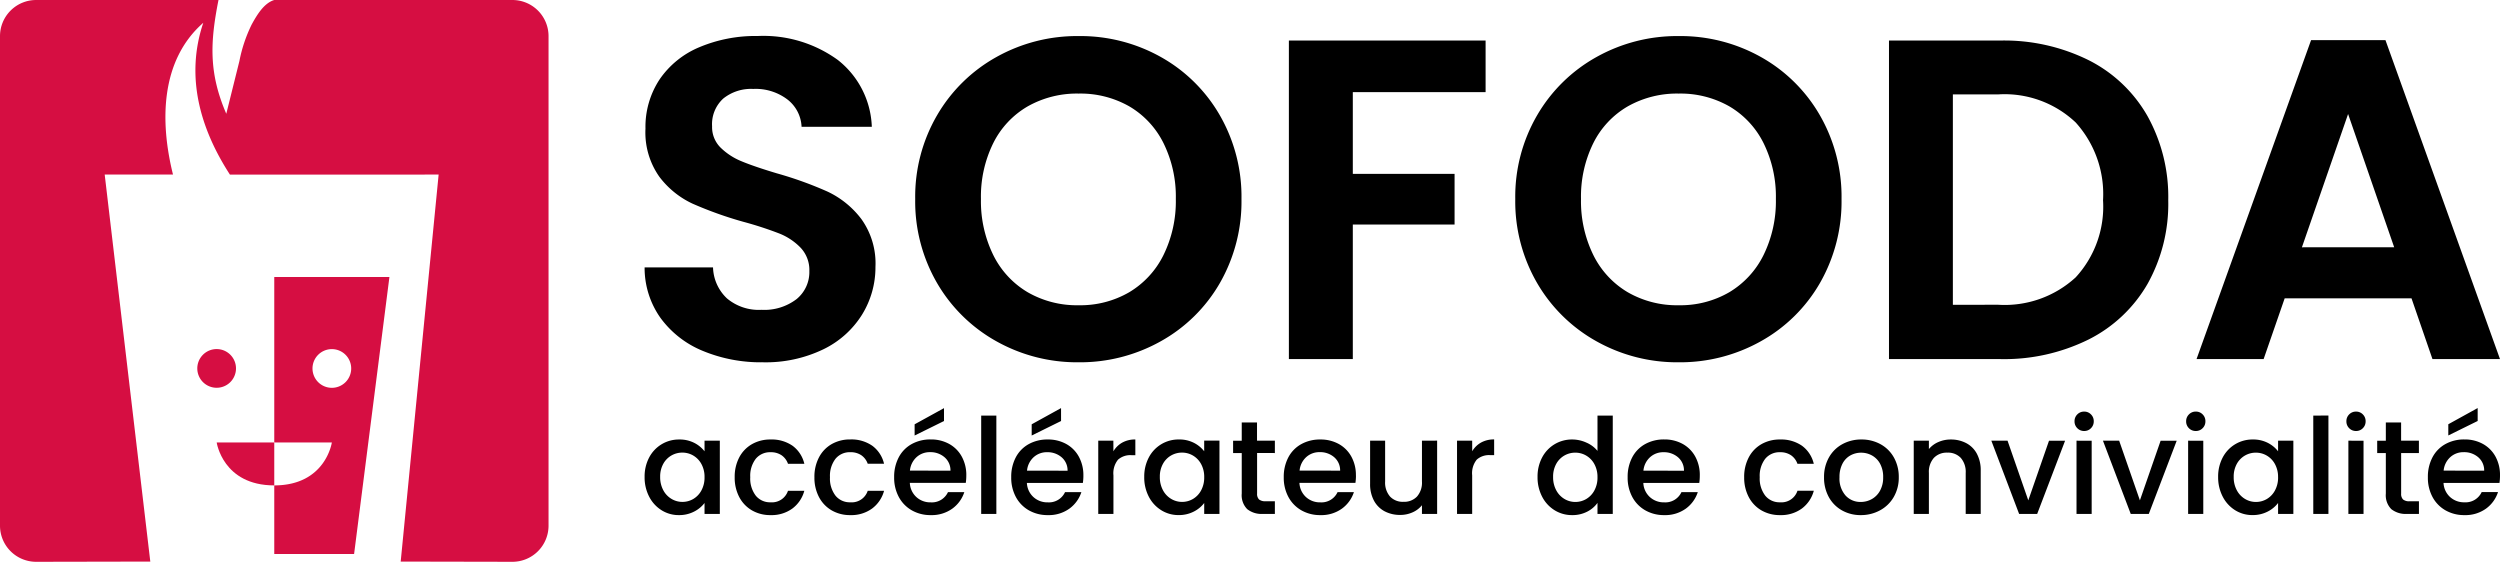 <svg xmlns="http://www.w3.org/2000/svg" width="222.895" height="50.089" viewBox="0 0 222.895 50.089"><g transform="translate(-639.32 -837.355)"><g transform="translate(696.792 840.567)"><path d="M.407-2.619A3.613,3.613,0,0,1,.816-4.361,3,3,0,0,1,1.929-5.539,2.983,2.983,0,0,1,3.487-5.96a2.85,2.85,0,0,1,1.345.3,2.729,2.729,0,0,1,.918.752v-.948H7.113V.674H5.75V-.3a2.682,2.682,0,0,1-.936.77A2.884,2.884,0,0,1,3.464.781,2.87,2.87,0,0,1,1.923.349,3.067,3.067,0,0,1,.816-.86,3.717,3.717,0,0,1,.407-2.619ZM5.75-2.6a2.364,2.364,0,0,0-.278-1.173,1.954,1.954,0,0,0-.729-.758,1.906,1.906,0,0,0-.971-.261,1.94,1.94,0,0,0-.971.255,1.921,1.921,0,0,0-.729.746,2.33,2.33,0,0,0-.278,1.167,2.432,2.432,0,0,0,.278,1.185,1.964,1.964,0,0,0,.735.776,1.884,1.884,0,0,0,.966.267,1.906,1.906,0,0,0,.971-.261,1.945,1.945,0,0,0,.729-.764A2.4,2.4,0,0,0,5.75-2.6Zm2.689,0a3.7,3.7,0,0,1,.409-1.771A2.907,2.907,0,0,1,9.98-5.545a3.273,3.273,0,0,1,1.659-.415A3.254,3.254,0,0,1,13.6-5.4a2.77,2.77,0,0,1,1.048,1.605H13.19a1.541,1.541,0,0,0-.569-.758,1.679,1.679,0,0,0-.983-.272,1.635,1.635,0,0,0-1.321.586A2.481,2.481,0,0,0,9.826-2.6a2.506,2.506,0,0,0,.492,1.647,1.628,1.628,0,0,0,1.321.592A1.5,1.5,0,0,0,13.19-1.387h1.457A2.917,2.917,0,0,1,13.581.195a3.147,3.147,0,0,1-1.943.586A3.237,3.237,0,0,1,9.98.36,2.948,2.948,0,0,1,8.848-.824,3.7,3.7,0,0,1,8.439-2.6Zm7.108,0a3.7,3.7,0,0,1,.409-1.771,2.907,2.907,0,0,1,1.131-1.179,3.273,3.273,0,0,1,1.659-.415,3.254,3.254,0,0,1,1.961.563,2.77,2.77,0,0,1,1.048,1.605H20.3a1.541,1.541,0,0,0-.569-.758,1.679,1.679,0,0,0-.983-.272,1.635,1.635,0,0,0-1.321.586A2.481,2.481,0,0,0,16.934-2.6a2.505,2.505,0,0,0,.492,1.647,1.628,1.628,0,0,0,1.321.592A1.5,1.5,0,0,0,20.3-1.387h1.457A2.917,2.917,0,0,1,20.689.195a3.147,3.147,0,0,1-1.943.586A3.237,3.237,0,0,1,17.088.36,2.948,2.948,0,0,1,15.956-.824,3.7,3.7,0,0,1,15.548-2.6Zm13.541-.154a4.222,4.222,0,0,1-.047.663H24.054A1.811,1.811,0,0,0,24.635-.83a1.832,1.832,0,0,0,1.28.474,1.58,1.58,0,0,0,1.54-.912h1.457A2.94,2.94,0,0,1,27.839.206a3.146,3.146,0,0,1-1.925.575A3.334,3.334,0,0,1,24.238.36,2.992,2.992,0,0,1,23.077-.824,3.614,3.614,0,0,1,22.656-2.6a3.7,3.7,0,0,1,.409-1.771,2.874,2.874,0,0,1,1.149-1.179,3.42,3.42,0,0,1,1.7-.415,3.325,3.325,0,0,1,1.647.4,2.846,2.846,0,0,1,1.125,1.131A3.408,3.408,0,0,1,29.089-2.749Zm-1.41-.427a1.537,1.537,0,0,0-.533-1.2,1.906,1.906,0,0,0-1.291-.45,1.735,1.735,0,0,0-1.2.444,1.857,1.857,0,0,0-.592,1.2ZM27.1-7.607,24.481-6.315v-1L27.1-8.756Zm4.668-.486V.674H30.416V-8.093Zm7.76,5.343a4.223,4.223,0,0,1-.047.663H34.491A1.811,1.811,0,0,0,35.072-.83a1.832,1.832,0,0,0,1.28.474,1.58,1.58,0,0,0,1.54-.912h1.457A2.941,2.941,0,0,1,38.277.206a3.146,3.146,0,0,1-1.925.575A3.334,3.334,0,0,1,34.675.36,2.992,2.992,0,0,1,33.514-.824,3.614,3.614,0,0,1,33.094-2.6,3.7,3.7,0,0,1,33.5-4.367a2.874,2.874,0,0,1,1.149-1.179,3.42,3.42,0,0,1,1.7-.415,3.325,3.325,0,0,1,1.647.4,2.846,2.846,0,0,1,1.125,1.131A3.408,3.408,0,0,1,39.527-2.749Zm-1.41-.427a1.537,1.537,0,0,0-.533-1.2,1.906,1.906,0,0,0-1.291-.45,1.735,1.735,0,0,0-1.2.444,1.857,1.857,0,0,0-.592,1.2Zm-.581-4.431L34.918-6.315v-1l2.618-1.445Zm4.668,2.7a2.121,2.121,0,0,1,.788-.776,2.33,2.33,0,0,1,1.167-.278v1.4h-.344a1.645,1.645,0,0,0-1.2.4,1.926,1.926,0,0,0-.409,1.4V.674H40.853V-5.853H42.2Zm2.749,2.287a3.613,3.613,0,0,1,.409-1.742,3,3,0,0,1,1.114-1.179,2.983,2.983,0,0,1,1.558-.421,2.85,2.85,0,0,1,1.345.3,2.729,2.729,0,0,1,.918.752v-.948h1.362V.674H50.3V-.3a2.682,2.682,0,0,1-.936.77,2.885,2.885,0,0,1-1.351.308,2.87,2.87,0,0,1-1.54-.432A3.067,3.067,0,0,1,45.361-.86,3.717,3.717,0,0,1,44.953-2.619ZM50.3-2.6a2.364,2.364,0,0,0-.278-1.173,1.954,1.954,0,0,0-.729-.758,1.906,1.906,0,0,0-.971-.261,1.94,1.94,0,0,0-.971.255,1.921,1.921,0,0,0-.729.746,2.33,2.33,0,0,0-.278,1.167,2.432,2.432,0,0,0,.278,1.185,1.964,1.964,0,0,0,.735.776,1.884,1.884,0,0,0,.966.267,1.906,1.906,0,0,0,.971-.261,1.945,1.945,0,0,0,.729-.764A2.4,2.4,0,0,0,50.3-2.6Zm4.715-2.156v3.613a.694.694,0,0,0,.172.527.854.854,0,0,0,.586.16H56.6V.674H55.532a2.055,2.055,0,0,1-1.4-.427,1.758,1.758,0,0,1-.486-1.386V-4.752h-.77v-1.1h.77V-7.476h1.362v1.623H56.6v1.1Zm8.814,2a4.223,4.223,0,0,1-.047.663H58.79A1.811,1.811,0,0,0,59.371-.83a1.832,1.832,0,0,0,1.279.474,1.58,1.58,0,0,0,1.54-.912h1.457A2.941,2.941,0,0,1,62.575.206,3.146,3.146,0,0,1,60.65.781,3.334,3.334,0,0,1,58.974.36,2.992,2.992,0,0,1,57.813-.824,3.614,3.614,0,0,1,57.392-2.6,3.7,3.7,0,0,1,57.8-4.367,2.874,2.874,0,0,1,58.95-5.545a3.42,3.42,0,0,1,1.7-.415,3.325,3.325,0,0,1,1.647.4,2.846,2.846,0,0,1,1.125,1.131A3.407,3.407,0,0,1,63.825-2.749Zm-1.41-.427a1.537,1.537,0,0,0-.533-1.2,1.906,1.906,0,0,0-1.291-.45,1.735,1.735,0,0,0-1.2.444,1.857,1.857,0,0,0-.592,1.2Zm8.648-2.677V.674H69.713V-.1a2.186,2.186,0,0,1-.835.634,2.649,2.649,0,0,1-1.1.231A2.927,2.927,0,0,1,66.4.449a2.311,2.311,0,0,1-.96-.948,3.075,3.075,0,0,1-.349-1.516V-5.853h1.339v3.637A1.9,1.9,0,0,0,66.87-.872a1.56,1.56,0,0,0,1.2.468,1.579,1.579,0,0,0,1.2-.468,1.879,1.879,0,0,0,.444-1.345V-5.853Zm3.128.948a2.121,2.121,0,0,1,.788-.776,2.33,2.33,0,0,1,1.167-.278v1.4H75.8a1.645,1.645,0,0,0-1.2.4,1.926,1.926,0,0,0-.409,1.4V.674H72.841V-5.853h1.351ZM80.02-2.619a3.613,3.613,0,0,1,.409-1.742,3,3,0,0,1,1.114-1.179,3.005,3.005,0,0,1,1.57-.421,3.061,3.061,0,0,1,1.262.278,2.582,2.582,0,0,1,.989.74V-8.093h1.362V.674H85.364V-.309a2.529,2.529,0,0,1-.918.782A2.849,2.849,0,0,1,83.1.781,2.921,2.921,0,0,1,81.543.349,3.052,3.052,0,0,1,80.429-.86,3.718,3.718,0,0,1,80.02-2.619Zm5.343.024a2.364,2.364,0,0,0-.278-1.173,1.954,1.954,0,0,0-.729-.758,1.906,1.906,0,0,0-.971-.261,1.94,1.94,0,0,0-.971.255,1.921,1.921,0,0,0-.729.746,2.33,2.33,0,0,0-.278,1.167,2.432,2.432,0,0,0,.278,1.185,1.964,1.964,0,0,0,.735.776,1.884,1.884,0,0,0,.966.267,1.906,1.906,0,0,0,.971-.261,1.945,1.945,0,0,0,.729-.764A2.4,2.4,0,0,0,85.364-2.6Zm9.122-.154a4.222,4.222,0,0,1-.047.663H89.451A1.811,1.811,0,0,0,90.031-.83a1.832,1.832,0,0,0,1.279.474,1.58,1.58,0,0,0,1.54-.912h1.457A2.94,2.94,0,0,1,93.236.206a3.146,3.146,0,0,1-1.925.575A3.334,3.334,0,0,1,89.634.36,2.992,2.992,0,0,1,88.473-.824,3.614,3.614,0,0,1,88.053-2.6a3.7,3.7,0,0,1,.409-1.771,2.874,2.874,0,0,1,1.149-1.179,3.42,3.42,0,0,1,1.7-.415,3.325,3.325,0,0,1,1.647.4,2.846,2.846,0,0,1,1.125,1.131A3.408,3.408,0,0,1,94.486-2.749Zm-1.41-.427a1.537,1.537,0,0,0-.533-1.2,1.906,1.906,0,0,0-1.291-.45,1.735,1.735,0,0,0-1.2.444,1.857,1.857,0,0,0-.592,1.2Zm5.367.581a3.7,3.7,0,0,1,.409-1.771,2.907,2.907,0,0,1,1.131-1.179,3.273,3.273,0,0,1,1.659-.415A3.254,3.254,0,0,1,103.6-5.4a2.77,2.77,0,0,1,1.048,1.605h-1.457a1.541,1.541,0,0,0-.569-.758,1.679,1.679,0,0,0-.983-.272,1.635,1.635,0,0,0-1.321.586A2.481,2.481,0,0,0,99.829-2.6a2.506,2.506,0,0,0,.492,1.647,1.628,1.628,0,0,0,1.321.592,1.5,1.5,0,0,0,1.552-1.031h1.457A2.917,2.917,0,0,1,103.585.195a3.147,3.147,0,0,1-1.943.586A3.237,3.237,0,0,1,99.983.36,2.948,2.948,0,0,1,98.852-.824,3.7,3.7,0,0,1,98.443-2.6ZM108.833.781a3.343,3.343,0,0,1-1.67-.421A3.021,3.021,0,0,1,105.99-.824a3.574,3.574,0,0,1-.427-1.771A3.505,3.505,0,0,1,106-4.361a3.028,3.028,0,0,1,1.2-1.185,3.472,3.472,0,0,1,1.694-.415,3.472,3.472,0,0,1,1.694.415,3.028,3.028,0,0,1,1.2,1.185,3.505,3.505,0,0,1,.438,1.765,3.432,3.432,0,0,1-.45,1.765A3.117,3.117,0,0,1,110.545.36,3.534,3.534,0,0,1,108.833.781Zm0-1.173a2.01,2.01,0,0,0,.977-.249,1.9,1.9,0,0,0,.74-.746,2.4,2.4,0,0,0,.284-1.208,2.45,2.45,0,0,0-.272-1.2,1.84,1.84,0,0,0-.723-.74,1.976,1.976,0,0,0-.971-.249,1.943,1.943,0,0,0-.966.249,1.776,1.776,0,0,0-.7.74,2.541,2.541,0,0,0-.261,1.2,2.29,2.29,0,0,0,.539,1.629A1.781,1.781,0,0,0,108.833-.392Zm8.021-5.568a2.927,2.927,0,0,1,1.38.32,2.275,2.275,0,0,1,.954.948,3.118,3.118,0,0,1,.344,1.516V.674h-1.339V-2.975a1.9,1.9,0,0,0-.438-1.345,1.56,1.56,0,0,0-1.2-.468,1.579,1.579,0,0,0-1.2.468,1.879,1.879,0,0,0-.444,1.345V.674H113.56V-5.853h1.351v.746a2.236,2.236,0,0,1,.847-.628A2.708,2.708,0,0,1,116.853-5.96Zm6.919,5.426,1.848-5.319h1.434L124.566.674h-1.611l-2.476-6.528h1.445Zm4.988-6.184a.837.837,0,0,1-.616-.249.837.837,0,0,1-.249-.616.837.837,0,0,1,.249-.616.837.837,0,0,1,.616-.249.823.823,0,0,1,.6.249.837.837,0,0,1,.249.616.837.837,0,0,1-.249.616A.823.823,0,0,1,128.76-6.718Zm.663.865V.674h-1.351V-5.853Zm4.3,5.319,1.848-5.319h1.434L134.518.674h-1.611L130.43-5.853h1.445Zm4.988-6.184a.837.837,0,0,1-.616-.249.837.837,0,0,1-.249-.616A.837.837,0,0,1,138.1-8.2a.837.837,0,0,1,.616-.249.823.823,0,0,1,.6.249.837.837,0,0,1,.249.616.837.837,0,0,1-.249.616A.823.823,0,0,1,138.712-6.718Zm.663.865V.674h-1.351V-5.853ZM140.7-2.619a3.612,3.612,0,0,1,.409-1.742,3,3,0,0,1,1.114-1.179,2.984,2.984,0,0,1,1.558-.421,2.85,2.85,0,0,1,1.345.3,2.729,2.729,0,0,1,.918.752v-.948h1.362V.674h-1.362V-.3a2.682,2.682,0,0,1-.936.77,2.884,2.884,0,0,1-1.351.308,2.87,2.87,0,0,1-1.54-.432A3.067,3.067,0,0,1,141.111-.86,3.717,3.717,0,0,1,140.7-2.619Zm5.343.024a2.364,2.364,0,0,0-.278-1.173,1.954,1.954,0,0,0-.729-.758,1.906,1.906,0,0,0-.971-.261,1.94,1.94,0,0,0-.971.255,1.921,1.921,0,0,0-.729.746,2.33,2.33,0,0,0-.278,1.167,2.432,2.432,0,0,0,.278,1.185,1.964,1.964,0,0,0,.735.776,1.884,1.884,0,0,0,.966.267,1.906,1.906,0,0,0,.971-.261,1.944,1.944,0,0,0,.729-.764A2.4,2.4,0,0,0,146.045-2.6Zm4.49-5.5V.674h-1.351V-8.093ZM153-6.718a.837.837,0,0,1-.616-.249.837.837,0,0,1-.249-.616.837.837,0,0,1,.249-.616A.837.837,0,0,1,153-8.448a.823.823,0,0,1,.6.249.837.837,0,0,1,.249.616.837.837,0,0,1-.249.616A.823.823,0,0,1,153-6.718Zm.663.865V.674h-1.351V-5.853Zm3.353,1.1v3.613a.694.694,0,0,0,.172.527.854.854,0,0,0,.586.16h.829V.674h-1.066a2.055,2.055,0,0,1-1.4-.427,1.758,1.758,0,0,1-.486-1.386V-4.752h-.77v-1.1h.77V-7.476h1.362v1.623H158.6v1.1Zm8.814,2a4.223,4.223,0,0,1-.047.663h-4.988a1.811,1.811,0,0,0,.581,1.256,1.832,1.832,0,0,0,1.28.474,1.58,1.58,0,0,0,1.54-.912h1.457A2.941,2.941,0,0,1,164.58.206a3.146,3.146,0,0,1-1.925.575A3.334,3.334,0,0,1,160.979.36a2.992,2.992,0,0,1-1.161-1.185A3.614,3.614,0,0,1,159.4-2.6a3.7,3.7,0,0,1,.409-1.771,2.875,2.875,0,0,1,1.149-1.179,3.42,3.42,0,0,1,1.7-.415,3.325,3.325,0,0,1,1.647.4,2.846,2.846,0,0,1,1.125,1.131A3.407,3.407,0,0,1,165.83-2.749Zm-1.41-.427a1.537,1.537,0,0,0-.533-1.2,1.906,1.906,0,0,0-1.291-.45,1.735,1.735,0,0,0-1.2.444,1.857,1.857,0,0,0-.592,1.2Zm-.581-4.431-2.618,1.291v-1l2.618-1.445Z" transform="translate(-0.407 41.933)"/><path d="M12.475,2.185a13.488,13.488,0,0,1-5.35-1.017A8.784,8.784,0,0,1,3.362-1.761,7.713,7.713,0,0,1,1.938-6.277h6.1A3.946,3.946,0,0,0,9.282-3.51a4.4,4.4,0,0,0,3.072,1.017,4.725,4.725,0,0,0,3.133-.956,3.109,3.109,0,0,0,1.139-2.5,2.891,2.891,0,0,0-.773-2.075A5.416,5.416,0,0,0,13.92-9.308a31.98,31.98,0,0,0-3.194-1.037,34.2,34.2,0,0,1-4.5-1.607,7.874,7.874,0,0,1-2.97-2.4,6.841,6.841,0,0,1-1.241-4.292,7.674,7.674,0,0,1,1.261-4.394,8.022,8.022,0,0,1,3.54-2.868,12.878,12.878,0,0,1,5.208-1,11.3,11.3,0,0,1,7.14,2.136,7.918,7.918,0,0,1,3.031,5.96H15.933a3.254,3.254,0,0,0-1.241-2.421,4.675,4.675,0,0,0-3.072-.956,3.955,3.955,0,0,0-2.665.854,3.089,3.089,0,0,0-1,2.482,2.565,2.565,0,0,0,.753,1.892,5.74,5.74,0,0,0,1.871,1.221q1.119.468,3.153,1.078a33.124,33.124,0,0,1,4.516,1.627,8.11,8.11,0,0,1,3.011,2.441,6.781,6.781,0,0,1,1.261,4.272,8.035,8.035,0,0,1-1.18,4.231,8.329,8.329,0,0,1-3.458,3.112A11.8,11.8,0,0,1,12.475,2.185Zm28.154,0A14.713,14.713,0,0,1,33.306.314a13.972,13.972,0,0,1-5.289-5.187,14.511,14.511,0,0,1-1.953-7.506,14.433,14.433,0,0,1,1.953-7.466,13.972,13.972,0,0,1,5.289-5.187A14.713,14.713,0,0,1,40.629-26.9a14.68,14.68,0,0,1,7.344,1.871,13.866,13.866,0,0,1,5.248,5.187,14.551,14.551,0,0,1,1.933,7.466,14.629,14.629,0,0,1-1.933,7.506A13.824,13.824,0,0,1,47.952.314,14.713,14.713,0,0,1,40.629,2.185Zm0-5.086a8.677,8.677,0,0,0,4.516-1.16A7.948,7.948,0,0,0,48.2-7.375a10.88,10.88,0,0,0,1.1-5,10.755,10.755,0,0,0-1.1-4.984,7.841,7.841,0,0,0-3.051-3.275,8.8,8.8,0,0,0-4.516-1.139,8.908,8.908,0,0,0-4.536,1.139,7.8,7.8,0,0,0-3.072,3.275,10.755,10.755,0,0,0-1.1,4.984,10.88,10.88,0,0,0,1.1,5A7.907,7.907,0,0,0,36.093-4.06,8.785,8.785,0,0,0,40.629-2.9ZM76.919-26.5v4.6H65.08v7.283h9.073V-10.1H65.08v12h-5.7V-26.5ZM94.129,2.185A14.713,14.713,0,0,1,86.806.314a13.972,13.972,0,0,1-5.289-5.187,14.511,14.511,0,0,1-1.953-7.506,14.433,14.433,0,0,1,1.953-7.466,13.972,13.972,0,0,1,5.289-5.187A14.713,14.713,0,0,1,94.129-26.9a14.68,14.68,0,0,1,7.344,1.871,13.866,13.866,0,0,1,5.248,5.187,14.551,14.551,0,0,1,1.933,7.466,14.629,14.629,0,0,1-1.933,7.506A13.824,13.824,0,0,1,101.452.314,14.713,14.713,0,0,1,94.129,2.185Zm0-5.086a8.677,8.677,0,0,0,4.516-1.16A7.949,7.949,0,0,0,101.7-7.375a10.88,10.88,0,0,0,1.1-5,10.755,10.755,0,0,0-1.1-4.984,7.841,7.841,0,0,0-3.051-3.275,8.8,8.8,0,0,0-4.516-1.139,8.908,8.908,0,0,0-4.536,1.139,7.8,7.8,0,0,0-3.072,3.275,10.755,10.755,0,0,0-1.1,4.984,10.88,10.88,0,0,0,1.1,5A7.907,7.907,0,0,0,89.593-4.06,8.785,8.785,0,0,0,94.129-2.9Zm28.683-23.6a16.962,16.962,0,0,1,7.872,1.749,12.5,12.5,0,0,1,5.248,4.984,14.846,14.846,0,0,1,1.851,7.506,14.622,14.622,0,0,1-1.851,7.466A12.572,12.572,0,0,1,130.684.151,16.962,16.962,0,0,1,122.811,1.9h-9.927V-26.5Zm-.2,23.556a9.354,9.354,0,0,0,6.916-2.441,9.3,9.3,0,0,0,2.441-6.876,9.512,9.512,0,0,0-2.441-6.937,9.221,9.221,0,0,0-6.916-2.5H118.58V-2.941Zm36.86-.57h-11.31L146.286,1.9h-5.981l10.212-28.438h6.632L167.361,1.9H161.34Zm-1.546-4.557-4.109-11.88L149.7-8.067Z" transform="translate(-1.938 26.904)"/></g><g transform="translate(639.32 837.355)"><path d="M13.4,50.069,9.334,15.56h6.09c-1.16-4.654-1.155-10.149,2.7-13.528-1.614,4.8-.284,9.427,2.374,13.532H39.108L35.725,50.069l9.969.02a3.222,3.222,0,0,0,3.213-3.213V3.213A3.223,3.223,0,0,0,45.694,0H24.453c-.936.281-1.565,1.376-2.006,2.171a12.919,12.919,0,0,0-1.1,3.264l-1.172,4.709C18.614,6.511,18.726,3.806,19.48,0H3.213A3.223,3.223,0,0,0,0,3.213V46.876a3.222,3.222,0,0,0,3.213,3.213Z" transform="translate(0 0)" fill="#d60e42"/><path d="M26,47.729A1.725,1.725,0,1,0,27.729,46,1.724,1.724,0,0,0,26,47.729" transform="translate(-8.409 -14.877)" fill="#d60e42"/><path d="M36.141,36.5V51.256h5.133s-.551,3.825-5.133,3.825V61.2h7.117l3.15-24.7Zm5.133,9.881A1.725,1.725,0,1,1,43,44.656a1.725,1.725,0,0,1-1.725,1.725" transform="translate(-11.688 -11.804)" fill="#d60e42"/><path d="M28.554,58.308s.551,3.825,5.133,3.825V58.308Z" transform="translate(-9.234 -18.856)" fill="#d60e42"/></g></g></svg>